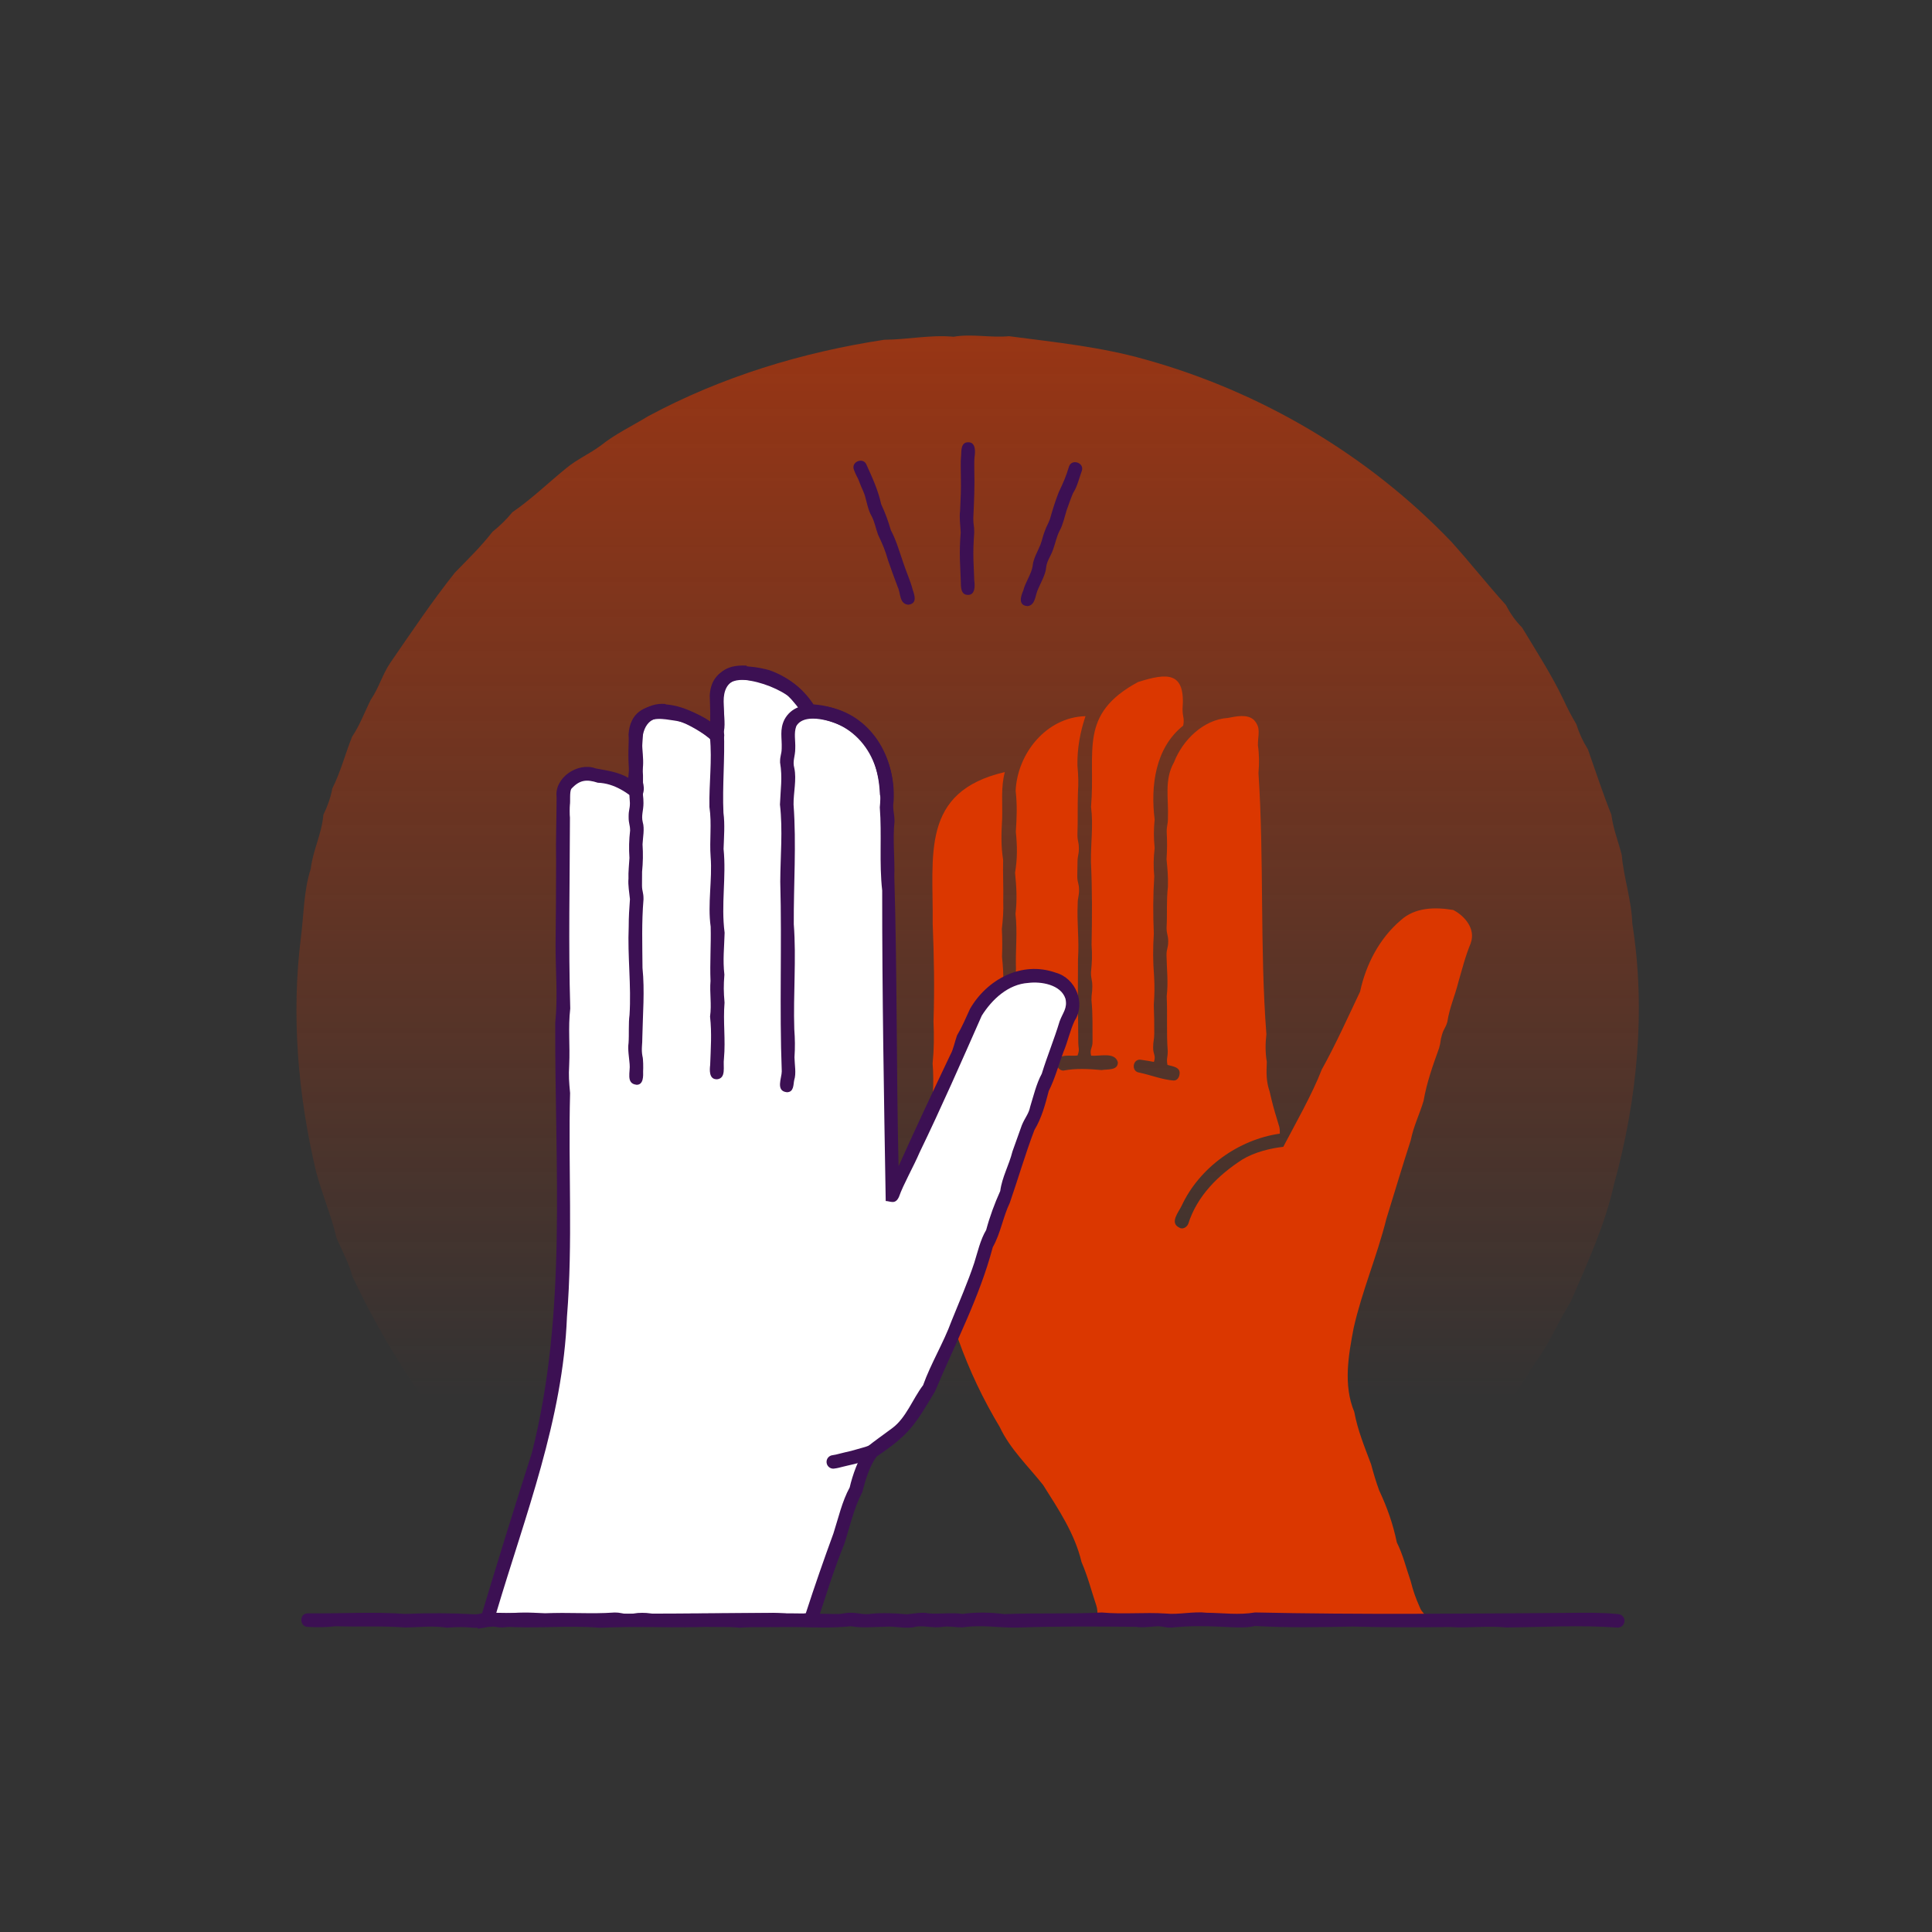 <?xml version="1.0" encoding="UTF-8"?>
<svg id="High-five" xmlns="http://www.w3.org/2000/svg" xmlns:xlink="http://www.w3.org/1999/xlink" viewBox="0 0 500 500">
  <rect x="0" y="0" width="500" height="500" fill="#333333" stroke="none"/>
  <defs>
    <style>
      .cls-1 {
        fill: url(#linear-gradient);
      }

      .cls-2 {
        fill: #fff;
      }

      .cls-3 {
        fill: #db3700;
      }

      .cls-4 {
        fill: #3c1053;
      }
    </style>
    <linearGradient id="linear-gradient" x1="250.42" y1="86.85" x2="250.42" y2="367.45" gradientUnits="userSpaceOnUse">
      <stop offset="0" stop-color="#db3700" stop-opacity=".6"/>
      <stop offset=".98" stop-color="#db3700" stop-opacity="0"/>
    </linearGradient>
  </defs>
  <path class="cls-1" d="m387.28,367.14c3.95-4.56,6.91-9.69,10.2-14.72,3.6-4.84,5.84-10.49,9.02-15.53,4.25-9.86,8.83-19.72,11.18-30.3,6.04-21.84,8.32-45.14,4.76-67.58-.18-6-2.22-11.78-2.73-17.73-.89-3.5-2.24-6.86-2.69-10.43-2.21-5.56-4.09-11.25-6.06-16.9-1.29-2.06-2.28-4.2-3.01-6.52-1.22-2.06-2.34-4.17-3.32-6.36-3.12-6.52-7.01-12.5-10.72-18.67-1.73-1.74-3.08-3.66-4.19-5.84-4.78-5.28-9.27-10.98-14.07-16.31-21.5-22.48-49.25-38.86-79.19-47.2-11.55-3.29-23.54-4.5-35.33-6.04-4.76.46-9.55-.68-14.36.14-6.01-.56-11.96.75-17.93.78-21.26,3.23-42.15,9.59-61.14,19.81-4.09,2.51-8.42,4.53-12.2,7.55-2.91,2.15-6.21,3.59-9,5.91-4.63,3.77-8.96,7.97-13.9,11.37-1.53,1.86-3.23,3.53-5.13,5.04-2.93,3.78-6.39,7.14-9.73,10.57-5.97,7.49-11.29,15.47-16.72,23.33-2.04,3.01-2.97,6.53-5.03,9.52-1.62,3.22-2.84,6.62-4.86,9.61-1.79,4.45-2.96,9.11-5.13,13.42-.44,2.39-1.24,4.62-2.31,6.8-.39,4.83-2.7,9.19-3.27,13.98-1.84,5.75-1.78,11.8-2.54,17.74-2.54,20.17-.77,40.84,3.92,60.63,1.52,5.82,3.94,11.34,5.3,17.18,1.41,3.32,3.19,6.48,4.12,9.97,6.1,12.99,13.58,25.39,22.18,36.94,1.76.38,1.82-.06,3.62-.06s1.8-.22,3.6-.22c2.68-.08,4.53.05,7.2.28,2.68-.23,4.52-.22,7.21.01,3.79.14,7.02-.22,10.81.11,1.8,0,1.8-.29,3.6-.29s1.8.16,3.6.16c3.79.19,7.02,0,10.81-.14,2.69.16,4.53.28,7.2.26,3.79-.13,7.01-.55,10.81-.33,3.8-.1,7.01.35,10.81.16,1.8,0,1.8.15,3.6.15s1.8-.38,3.6-.38,1.8-.02,3.6-.02,1.8.39,3.6.39,1.8,0,3.6,0c2.69-.11,4.52-.17,7.21-.13,3.79-.31,7.01-.34,10.8-.06,9.69-.02,19.16.26,28.81.2,1.8,0,1.8-.44,3.6-.44s1.8.03,3.6.03c3.81-.02,7.03-.13,10.81.38,3.78-.48,7.01-.31,10.81-.09,6.1.12,11.9-.14,18.02-.32,3.82,0,7.01.56,10.82.39,2.82-.31,4.34-.42,7.21-.26,1.8,0,1.8-.08,3.61-.08s1.8.42,3.61.42c4.96.02,9.46-.38,14.42-.14,3.82-.19,7-.27,10.82-.03,2.71-.24,4.5-.37,7.22-.28,3.81.23,7.03.49,10.83-.02,1.8,0,1.8.44,3.61.44s1.8-.45,3.61-.45c2.71-.11,4.56.7,7.22.18Z"/>
  <g>
    <path class="cls-3" d="m380.64,244.01c1.29-3.59-1.52-6.95-4.55-8.51-4.75-.79-9.9-.7-13.61,2.69-5.5,4.69-8.98,11.41-10.49,18.44-3.09,6.5-6.32,13.7-9.91,20.15-2.48,6.42-6.99,14.33-9.97,20.02-3.27.35-7.45,1.38-10.56,3.26-6.21,4-11.72,9.39-14.03,16.66-.34.9-1.52,1.56-2.34.97-2.55-1.23-.16-3.99.62-5.62,4.58-9.89,14.73-17.17,25.41-18.68.05-1.86-.22-1.85-.7-3.66-.82-2.66-1.31-4.5-1.92-7.21-.92-2.74-.86-4.68-.74-7.74-.4-2.25-.4-4.67-.11-7.11-1.72-22.35-.56-45.24-2.05-67.61.22-2.43.19-4.97-.14-7.12-.04-2.86.89-4.47-.99-6.58-1.75-1.65-4.64-.96-6.77-.56-6.36.41-11.76,5.76-13.97,11.51-2.57,4.48-1.35,9.53-1.56,14.43,0,1.77-.32,1.77-.32,3.55.14,2.65.13,4.44-.04,7.09.26,2.64.43,4.43.36,7.09-.43,3.72-.14,6.9-.35,10.64,0,1.77.42,1.77.42,3.55s-.44,1.77-.44,3.55c.07,3.75.49,6.91.05,10.64.23,4.88-.1,9.32.27,14.2,0,1.78-.39,1.8-.07,3.55,1.33.39,3.43.53,3.12,2.43-.12.91-.66,1.61-1.5,1.61-2.95-.21-5.93-1.42-8.86-2.04-2.28-.24-1.79-3.74.44-3.33,1.1.18,2.21.33,3.3.55.55-1.76-.21-1.85-.21-3.69,0-1.85.29-1.85.29-3.69.02-2.75-.03-4.63-.12-7.38.19-2.75.23-4.62.08-7.38-.31-3.88-.32-7.18-.07-11.07-.22-5.07-.21-9.7.11-14.77-.24-2.77-.2-4.62.1-7.39-.26-2.77-.26-4.62,0-7.39-1.08-8.63.15-18.52,7.39-24.26.38-2.1-.17-2.16-.17-4.29.8-9.71-3.83-9.45-11.54-6.99-15.49,8.39-10.9,17.8-12.14,32.28.63,4.91-.1,9.36-.02,14.29.34,7.25.3,14.19.16,21.44.19,2.69.12,4.48-.16,7.15,0,1.79.35,1.79.35,3.58s-.22,1.79-.22,3.58c.38,3.77.23,6.97.28,10.74,0,1.79-.8,1.88-.36,3.62,2.15.24,6.13-1.06,6.91,1.7.06,2.21-2.71,1.77-4.18,2.03-3.27-.29-6.73-.49-9.92.14-1.01,0-1.78-.98-1.67-2.05.39-2.55,3.51-1.58,5.34-1.85.61-1.68.19-1.73.19-3.52s-.03-1.79-.03-3.58c-.1-6.03-.09-11.82-.04-17.88.34-4.93-.32-9.38-.08-14.3,0-1.79.35-1.79.35-3.58s-.46-1.79-.46-3.58.06-1.79.06-3.58.35-1.79.35-3.58c0-1.79-.37-1.79-.37-3.58.14-3.78.01-6.96.13-10.74.17-2.69.11-4.49-.13-7.17-.07-4.38.69-8.61,2.09-12.74-10.12.27-17.62,9.62-18.08,19.3.43,3.72.29,6.89.05,10.62.38,3.74.42,6.92-.2,10.62.37,3.72.56,6.9.11,10.62.55,4.85-.03,9.3.12,14.17-.19,4.87.17,9.31.22,14.17-.13,2.66-.13,4.44,0,7.1,0,1.78-.85,1.88-.39,3.6,1.57-.28,4.14-1.62,5.13.28.4,1.03-.41,2.28-1.45,2.51-3.76.68-7.5,1.51-10.85,3.33-.91-.15-2.15-.14-2.37-1.33-.07-2.68,4.35-2.91,6.28-3.75-.44-1.76.1-2.2,0-4,0-1.79-.19-1.79-.19-3.57-.2-4.91.31-9.39.35-14.3.06-2.67-.09-4.48-.34-7.15.1-2.67.09-4.48-.04-7.15.28-2.66.45-4.47.36-7.15.08-3.76-.12-6.98-.03-10.73-.59-3.74-.46-6.95-.25-10.73.12-4.08-.37-7.99.69-11.99-21.92,5.08-18.46,21.55-18.67,39.17.34,8.55.5,16.85.21,25.37.16,3.84.15,7.07-.23,10.88.44,5.2-.07,9.94-.41,15.14-.64,3.69-.46,7.23-.27,10.96-.75,7.11.69,14.2,1.62,21.26,2.03,16.51,7.88,32.48,16.44,46.73,2.66,5.69,7.37,10.13,11.23,15.01,3.98,6.31,8.18,12.54,9.93,19.92,1.66,3.85,2.5,7.3,3.83,11.26.61,1.89-.22,2.43,1.34,3.65,1.43,1.12,1.72-.07,3.54-.07s1.81.1,3.63.1c3.83-.24,7.06.24,10.89-.02,2.73.21,4.55.15,7.26-.11,4.98.53,9.53.14,14.52.26,3.82,0,7.07.32,10.89-.13,2.72.2,4.54.25,7.27.15,3.83-.19,7.07,0,10.9.07,2.71-.32,4.53-.46,7.27-.28,1.82,0,1.82.09,3.64.09s2.4,1.41,3.49-.05-.38-1.58-.95-3.26c-1.07-2.43-1.68-4.13-2.33-6.71-1.23-3.53-1.92-6.67-3.59-10.03-.99-4.78-2.49-9.03-4.57-13.46-.9-2.49-1.41-4.23-2.1-6.79-1.72-4.58-3.45-8.73-4.35-13.55-2.88-6.94-1.5-14.64-.14-21.75,2.17-9.58,6.08-18.65,8.45-28.17,2.12-6.87,4.1-13.51,6.32-20.39.75-3.7,2.22-6.54,3.31-10.15.84-4.84,2.36-9.04,4.01-13.65.51-1.7.24-1.79.76-3.49.51-1.7.87-1.6,1.38-3.3.57-3.74,1.94-6.63,2.85-10.29,1.05-3.6,1.8-6.71,3.25-10.19Z"/>
    <g>
      <g>
        <g>
          <path class="cls-2" d="m272.73,253.39c-18.36-5.58-23.12,16.28-29.05,28.73-4.06,8.51-9.09,18.91-12.74,27.21-.54-23.9-.6-47.74-.98-71.69.21-7.28-.33-14.25-.46-21.53,1.69-14.39-2.58-31.7-19.89-31.99-4.02-9.1-26.34-16.75-24.06-.68-.17,2.59.42,4.46-.19,6.99-4.57-5.16-19.69-10.82-20.94-.36.13,3.91.36,7.23-.07,11.13,0,1.86.9,1.98.35,3.75-4.35-3.68-14.46-7.33-18.4-1.65-1.48,8.16-.06,16.61-.8,24.88.2,17.07.25,33.93-.06,51.06.27,30.79,2.16,62.38-5.13,92.55-3.87,16.09-9.9,31.54-14.25,47.54,27.52-.19,56.17.25,83.79-.14,5.22-14.27,9-29.99,15.71-43.43,8.8-6.08,9.38-7.41,14.86-16.44,8.8-18.64,15.59-37.94,22.21-57.31,2.82-9.25,6.79-17.74,9.72-26.93,1.26-3.58,2.43-6.53,3.51-10.16,2.75-4.22,2.21-9.84-3.14-11.52Z"/>
          <path class="cls-4" d="m123.56,421.51c4.56-15.22,9.23-30.39,14.09-45.51,9.23-36.36,5.88-74.27,6.05-111.35.7-6.79.06-13.35.08-20.13.08-7.16.14-14.51.14-21.62-.11-5.49.12-11.06.13-16.6-.63-5.02,5.5-9.15,10.1-7.44,2.86.54,5.87.92,8.45,2.44.4-4.06.23-7.17.07-11.23.72-11.28,14.96-7.68,21.14-3.36.02-2.47-.05-4.25-.13-6.79.54-8.53,9.31-8.2,15.49-6.46,4.54,1.6,8.74,4.75,11.35,8.84,13.02.85,21.5,12.4,20.75,25.07-.33,1.88.2,3.08.23,5.13-.5,4.99.11,9.37-.05,14.36.75,24.98.51,49.97,1.1,74.95,4.31-9.59,8.91-19.4,13.42-28.88.75-1.27,1.15-3.47,1.72-4.99,1.38-2.33,2.22-4.39,3.34-6.83,4.37-7.61,13.36-12.53,22.19-9.38h0c5.2,1.41,7.82,7.96,4.9,12.41-1.25,2.67-1.75,5.39-2.93,8.16-1.25,3.37-2.19,6.91-3.78,10.05-.88,3.43-1.86,7.07-3.7,10.08-2.31,6.04-4.28,12.82-6.37,18.84-1.77,3.69-2.38,7.92-4.41,11.49-3.41,12.95-9.78,25.04-14.97,37.37-5.26,8.75-6.55,11.05-15.12,16.84-1.79,2.47-2.88,6.05-3.68,9.18-2.22,4.25-3.2,8.9-4.66,13.44-2.85,6.97-5.01,14.19-7.38,21.35-18.65.51-37.31-.34-55.98.32-8.47-.72-17.13.38-25.53-.38-3.87.07-3.31.25-6.07.63Zm75.41-4.09c3.23-.16,6.41.63,9.57.1,2.24-6.92,4.66-13.87,7.15-20.67,1.28-3.98,2.22-8.26,4.21-11.91.72-3.14,2.23-7.39,4-9.82,0,0,.38-.57.38-.57,2.24-1.77,4.21-3.15,6.65-4.96,3.59-2.66,5.28-7.58,7.96-11.09,2.03-5.67,5.29-10.95,7.36-16.62,2.02-5.03,4.24-10.07,5.89-15.07.86-2.72,1.57-5.97,3.08-8.49.94-3.5,2.16-6.79,3.64-10.09.48-3.63,2.26-6.63,3.17-10.26,0,0,2.41-6.74,2.41-6.74.82-2.02,1.8-2.94,2.17-4.82.84-2.7,1.6-5.96,3-8.53,1.41-4.59,3.23-8.95,4.62-13.57.84-2.28,2.07-3.37,1.51-5.84-1.19-3.7-6.41-4.51-9.62-4.09-5.2.33-9.4,4.26-12.05,8.49-5.22,11.83-10.44,23.72-16.1,35.42-1.45,3.42-4.22,8.3-5.31,11.43-.94,2.12-2.22,1.13-3.44,1.1-.45-26.77-.93-53.54-.91-80.35-.81-7.19-.07-14.33-.62-21.53,1.18-11.55-5.27-22.26-17.5-23.17-.33.13-1.17.1-1.52.12-2.33-4.27-6.08-7.56-10.65-9.14-3.59-.75-10.46-2.34-10.82,3.16.02,4.71.82,9.23-.97,13.86-3.14-3.48-7.08-6.7-11.85-7.31-2.51-.36-6.25-1.18-7.61,1.47-1.44,3.61.23,7.94-.53,11.67-.61,2.07.94,3.46.15,5.86,0,0-.75,2.43-.75,2.43-3.17-2.68-6.58-5.17-10.93-5.32-2.94-.96-4.73-.74-6.87,1.6-.47.87-.2,3.25-.35,4.08-.07.62-.08,2.73.01,3.36-.03,16.5-.41,32.87.08,49.39-.58,5.02-.03,9.56-.27,14.59-.17,2.94-.04,4.31.23,7.29-.51,19.31.75,38.6-.81,57.92-1.04,26.57-10.8,51.37-18.29,76.59,23.45.38,47.02.24,70.53.03Z"/>
        </g>
        <path class="cls-4" d="m164.65,280.72c-2.72-.33-1.47-3.42-1.7-5.32-.12-1.58-.53-3.84-.28-5.47.16-2.15-.05-5.17.25-7.25.49-7.62-.54-15.19-.21-22.86,0-2.64.14-4.58.32-7.11-.15-1.63-.54-3.65-.38-5.35-.07-1.7.16-3.6.25-5.31-.17-2.54-.11-4.64.17-7.11-.02-1.64-.39-1.67-.38-3.56-.01-1.85.32-1.9.33-3.55-.2-2.51-.23-4.57-.07-7.11-.43-3.32-.42-7.33-.04-10.66.3-4.89,4.58-8.32,9.33-7.87v.1c5.57.44,10.39,3.59,14.68,6.85,1.61,1.61-.92,4.09-2.49,2.46-.32-.32-.8-.61-1.32-.91-4.35-3.19-14.86-9.07-16.7-.62-.17,2.28-.37,4.82-.27,7.11.3,2.46.36,4.58.18,7.11,0,1.7.21,1.72.21,3.56,0,1.99-.62,3.17-.18,4.96.5,1.64.02,3.98-.06,5.7.16,2.55.12,4.61-.12,7.11,0,1.78-.02,1.78-.02,3.56.02,1.64.4,1.67.39,3.55-.51,6.12-.3,11.67-.26,17.78.6,5.94.08,11.85-.04,17.79.03,1.98-.32,3.17.02,5.01.23.68.23,3.17.18,3.95.02,1.04.18,3.58-1.77,3.48Z"/>
        <path class="cls-4" d="m185.47,279.31c-2.03.02-1.82-2.53-1.68-3.68.15-4.36.45-8.17-.03-12.55.45-3.17-.14-6.12.12-9.23-.19-4.57.16-9.46.04-14.03-.83-5.88.46-12.2-.01-18.07-.33-4.33.34-8.49-.31-12.9-.12-6.17.73-11.95.13-18.07.59-7.75-2.2-19.18,9.49-18.52v.21c5.83.98,11.95,2.75,15.46,7.72,1.12,1.53,3.93,3.89,1.73,5.54-.82.5-1.9.24-2.41-.58-1.12-1.74-2.69-3.69-4.15-5.17-3.76-2.41-8.39-4.02-13-4.16-5.77,1.6-2.63,9.2-3.5,13.43.29,6.91-.44,14.2-.12,21.12.4,2.94.13,6.3.03,9.33.74,7.34-.69,14.35.27,21.69-.1,3.94-.5,6.93-.06,10.85-.22,2.89-.2,4.34.04,7.24-.41,4.97.3,9.5-.15,14.48-.29,2.02.71,5.15-1.88,5.37Z"/>
        <path class="cls-4" d="m203.6,282.66c-2.92-.32-1.28-3.7-1.28-5.39-.63-16.36.06-32.75-.39-49.1.03-6.73.69-13.2-.08-19.95.15-4.06.69-6.88.03-10.9-.01-1.92.39-1.97.42-3.63.11-2.69-.59-4.88.73-7.5,1.67-3.11,5.01-4.06,8.45-3.76v.16c12.08.68,19.69,11.13,19.72,22.74.02,2.28-3.53,2.26-3.5,0-.23-5.43-1.97-11.75-6.45-15.21-2.65-2.82-12.83-6.47-15.18-2.17-.67,1.81-.17,3.72-.26,5.75,0,2.07-.75,3.21-.25,5.05.65,2.99-.24,6.45-.19,9.48.76,10.24,0,20.72.06,30.96.68,8.97-.16,18.14.13,27.17.19,2.58.22,4.66.05,7.27.03,1.93.5,4.16-.07,5.9-.25,1.11-.03,3.15-1.93,3.14Z"/>
      </g>
      <path class="cls-4" d="m215.66,380.09c-.88,0-1.64-.66-1.74-1.56-.11-.96.59-1.83,1.55-1.93.55-.06,1.14-.22,1.76-.38.47-.13.95-.25,1.42-.35,1.11-.22,2.21-.53,3.13-.8.34-.1.68-.19,1.02-.29.73-.2,1.43-.39,2.08-.65.9-.36,1.92.08,2.27.98.36.9-.08,1.92-.98,2.27-.84.34-1.67.56-2.46.78-.32.09-.63.17-.94.26-1,.3-2.19.63-3.44.88-.4.08-.81.19-1.21.29-.72.19-1.46.39-2.27.48-.07,0-.13.01-.2.01Z"/>
    </g>
  </g>
  <path class="cls-4" d="m250.48,153.95c-1.92.04-1.78-2.26-1.82-3.41-.09-1.81-.16-3.56-.23-5.55-.07-2.63,0-4.64.2-7.2-.08-1.75-.39-3.83-.16-5.54.15-3.02.28-5.81.2-8.85.01-1.9-.12-3.83.07-5.57.08-1.16-.1-3.4,1.83-3.37,2.04-.05,1.83,2.61,1.65,3.72-.11.68-.08,2.76-.07,3.39.13,4.17-.07,8.46-.26,12.63,0,1.72.25,1.73.24,3.6-.18,2.81-.28,4.44-.2,7.2.07,1.82.14,3.49.21,5.26.16,1.1.36,3.77-1.67,3.7Z"/>
  <path class="cls-4" d="m265.87,156.86c-2.48-.2-1.65-2.67-1.05-4.02.5-2.1,2.14-4.32,2.44-6.42.11-1.73,1.32-3.77,1.99-5.42.6-1.65.46-1.71,1.09-3.43.63-1.74.82-1.69,1.41-3.31.56-2.04,1.42-4.77,2.24-6.84,1.22-2.6,1.86-3.99,2.67-6.69.74-2.13,4.1-.93,3.29,1.2-.63,1.72-1.13,3.86-2.03,5.32-.47.66-1.52,3.88-1.86,4.75-.53,1.66-.96,3.8-1.8,5.29-.84,1.62-1.06,3.08-1.72,4.92-.66,1.89-1.59,2.84-1.81,4.69-.1,1.7-1.34,3.8-2.01,5.42-.86,1.61-.66,4.36-2.85,4.55Z"/>
  <path class="cls-4" d="m235.02,156.5c-2.33-.26-1.89-3.01-2.7-4.61-.94-2.5-1.58-4.25-2.46-6.77-.85-2.92-1.31-3.94-2.61-6.71-.67-1.85-.86-3.29-1.71-4.9-.87-1.46-1.25-3.69-1.73-5.33-.6-1.65-.73-1.61-1.36-3.33-.59-1.61-.83-1.54-1.46-3.3-.8-2.11,2.54-3.35,3.29-1.2,1.49,3.28,3,6.57,3.76,10.12,1.07,2.31,1.8,4.28,2.51,6.74,1.41,2.63,2.26,5.68,3.22,8.45.66,2.06,1.92,4.86,2.43,6.94.47,1.41,1.29,3.66-1.17,3.9Z"/>
  <path class="cls-4" d="m122.94,421.29c-3.02-.25-4.09-.29-7.21-.04-3.95-.58-6.84-.11-10.81-.06-6.12-.47-11.93-.1-18.03-.33-2.54.28-4.6.34-7.21.17-2.18.03-2.34-3.53,0-3.5,8.33.1,16.89-.45,25.23.15,6.02-.27,12.02-.22,18.02.1,1.59-.03,1.71-.48,3.6-.47,1.93-.01,1.92.37,3.6.39,3.57-.49,7.2-.44,10.82-.15,6-.35,11.97.21,18.02-.23,1.9-.01,1.93.35,3.61.37,1.69-.01,1.74-.3,3.61-.29,1.88,0,1.88.23,3.61.24,15.7-.09,31.17-.29,46.87.07,1.67-.01,1.73-.34,3.61-.33,2.01.03,3.38.6,5.19.26,2.92-.29,6.27-.14,9.22.14,1.64-.14,4-.64,5.65-.24,2.88.24,5.85-.28,8.76.14,3.56-.49,7.27-.41,10.81.05,8.5-.35,16.74.03,25.23-.42,5.61.52,11.05-.1,16.56.27,3.32.35,7.21-.61,10.62-.2,4.28.04,8.2.64,12.49-.08,27.13.59,54.25.31,81.33.11,4.05-.04,8.47-.11,12.53.31.97,0,1.75.78,1.75,1.75,0,.97-.78,1.75-1.75,1.75-9.71-.71-19.17-.13-28.91-.03-4.79-.54-9.59.23-14.44-.12-8.44.1-16.82.11-25.26-.12-8.42.17-16.85.33-25.26-.15-2.78.67-6.26.27-9.1.18-4.35-.21-8.15-.21-12.55.24-1.89.01-1.92-.33-3.61-.35-1.65.08-3.99.44-5.61.14-10.19-.07-20.19-.18-30.45.2-5.21.12-9.3-.82-14.42-.04-2.01-.02-3.4-.4-5.22-.14-2.11.42-4.94-.46-7.02,0-2.14.6-5.4-.24-7.55-.04-2.85.03-6.15.41-9.03-.12-9.6.97-19.27-.61-28.85.39-3.97-.58-6.85-.31-10.82-.19-9.1.25-18.05-.24-27.07-.09-3.98,0-8.54-.17-12.58.06-3.97-.3-6.84-.31-10.82.15-1.88.01-1.96-.37-3.6-.39-1.66.03-1.66.48-3.6.47Z"/>
</svg>